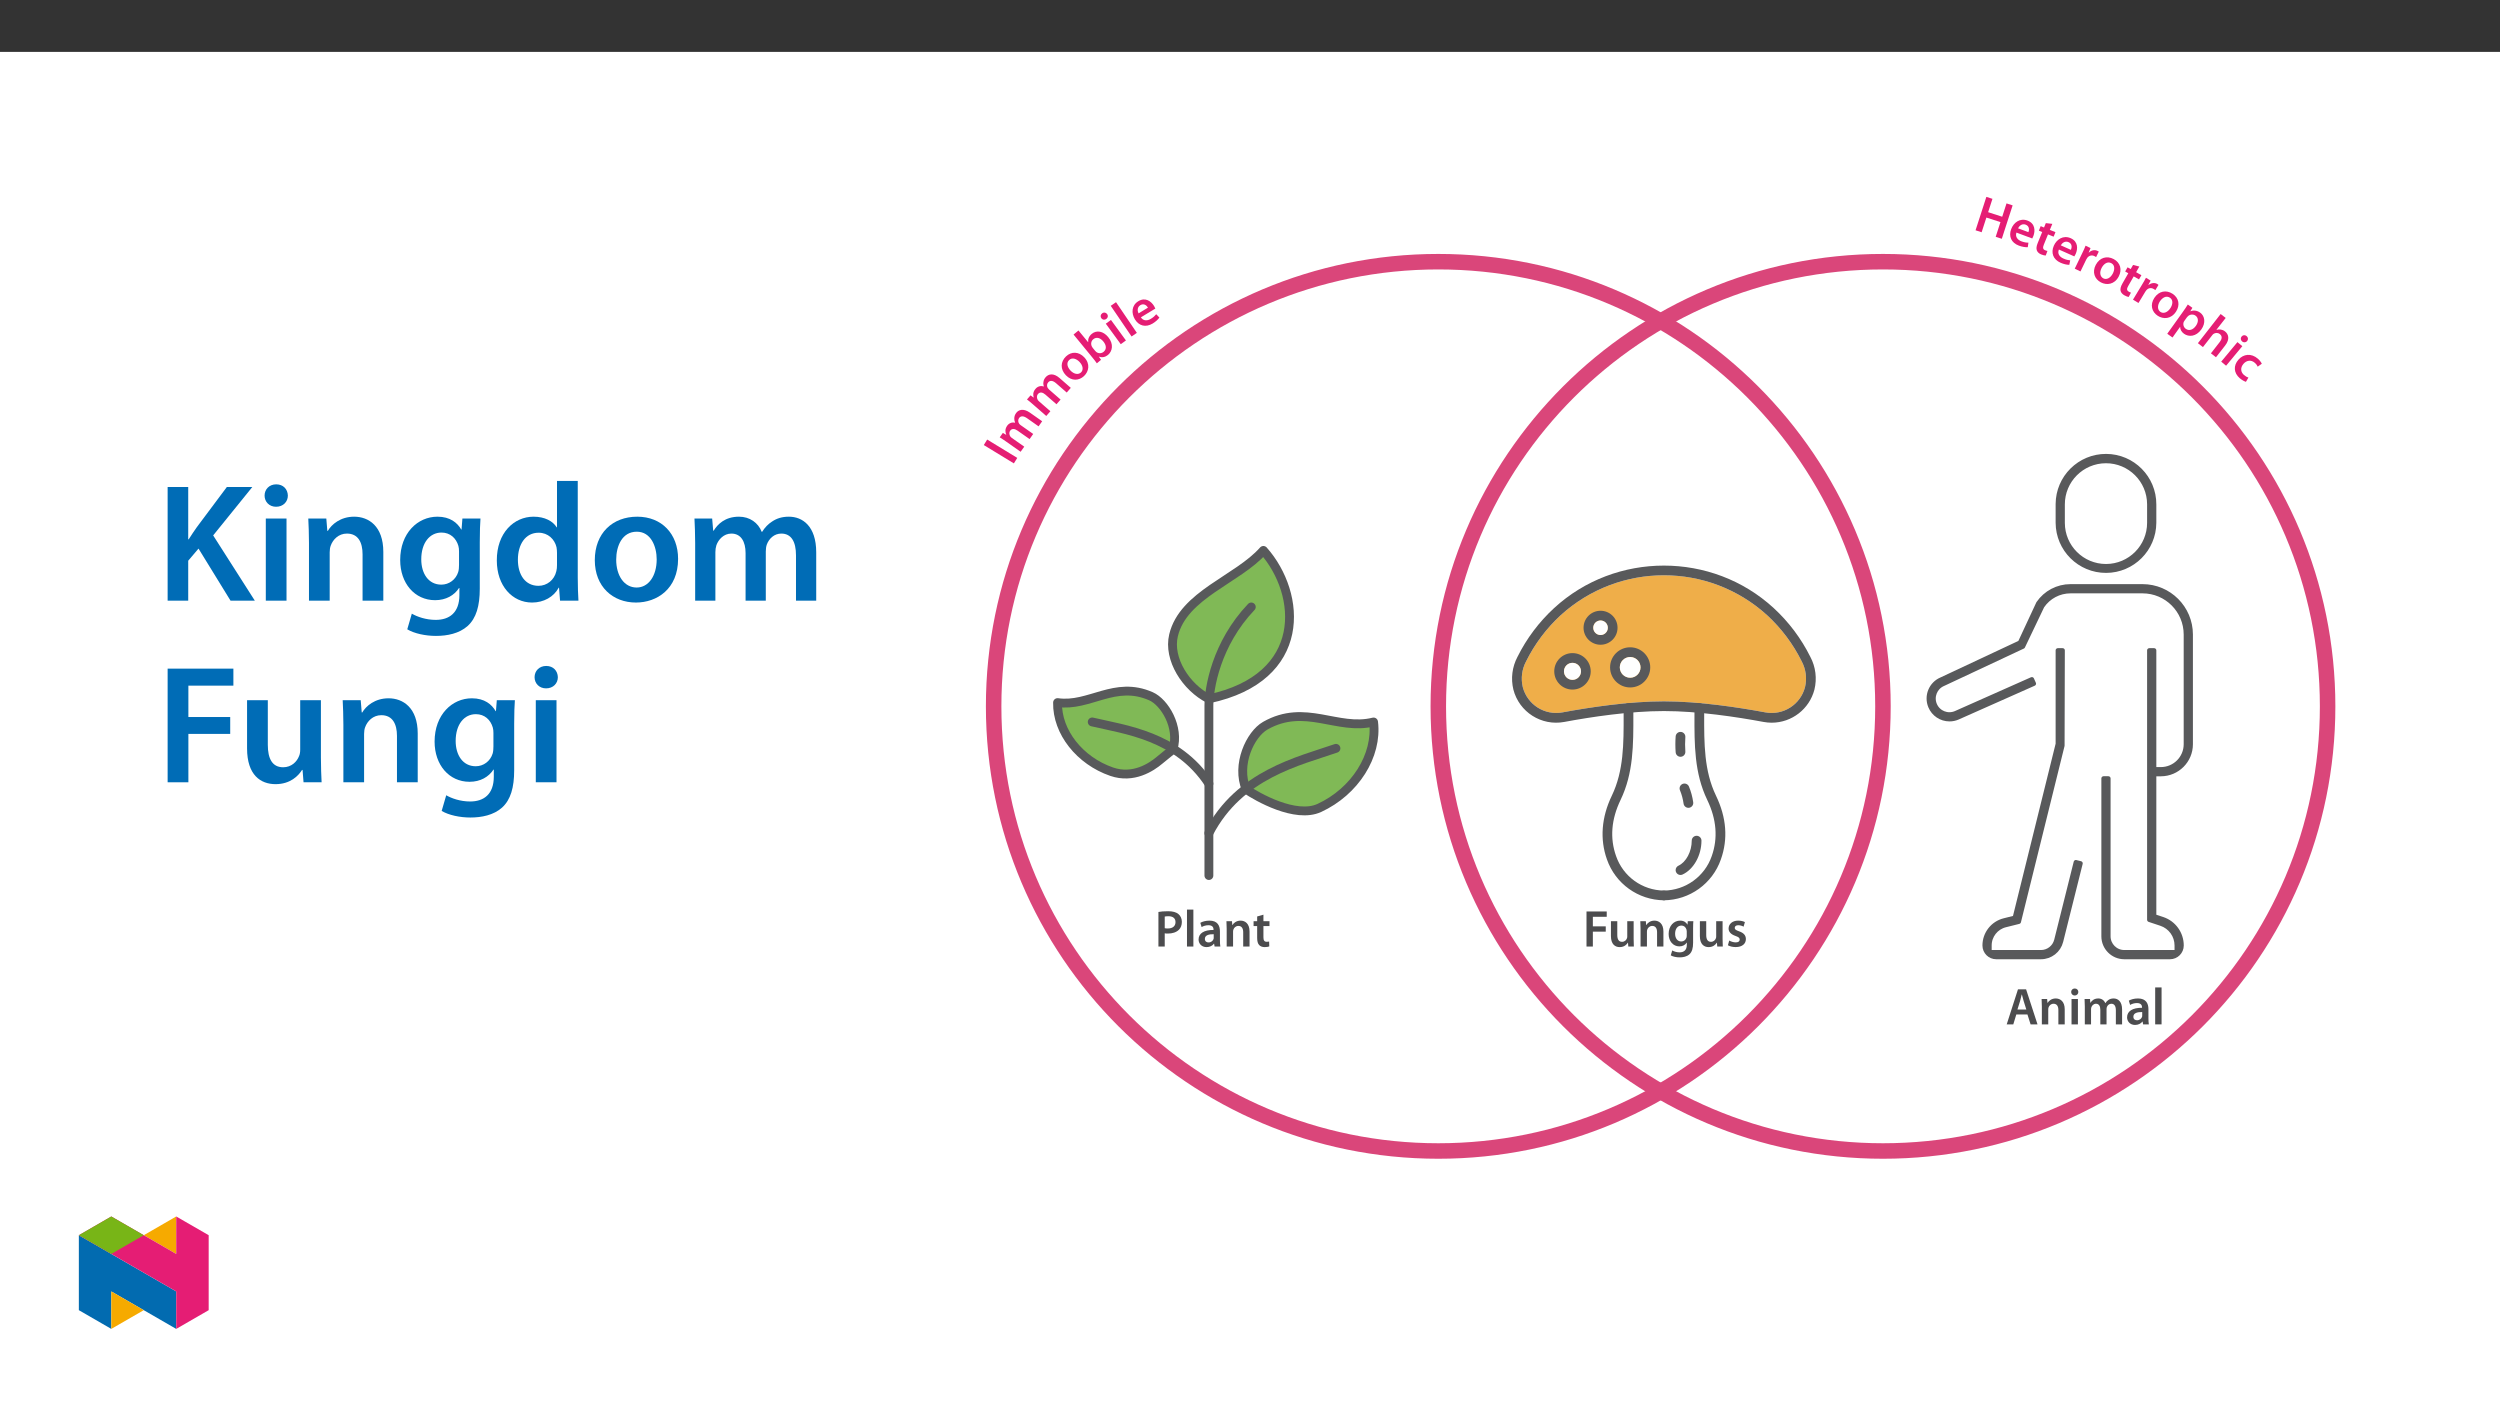 ﻿<?xml version="1.0" encoding="utf-8"?>
<svg xmlns="http://www.w3.org/2000/svg" xmlns:xlink="http://www.w3.org/1999/xlink" viewBox="0 0 960 540" version="1.1">
  <rect x="0" y="0" width="960" height="540" fill="#333333" stroke="none"/>
  <defs>
    <g>
      <symbol overflow="visible" id="glyph0-0">
        <path style="stroke:none;" d="M 0 0 L 9.953 0 L 9.953 -13.984 L 0 -13.984 Z M 4.984 -7.906 L 1.609 -12.953 L 8.328 -12.953 Z M 5.578 -6.969 L 8.969 -12.047 L 8.969 -1.938 L 5.578 -7 Z M 1.594 -1 L 4.984 -6.078 L 8.328 -1.031 L 1.609 -1.031 Z M 1 -12.047 L 4.359 -7 L 1 -1.938 Z M 1 -12.047 " />
      </symbol>
      <symbol overflow="visible" id="glyph0-1">
        <path style="stroke:none;" d="M 1.422 0 L 3.844 0 L 3.844 -5.078 C 4.188 -5 4.578 -4.984 5.047 -4.984 C 6.766 -4.984 8.281 -5.453 9.281 -6.438 C 10.016 -7.156 10.422 -8.203 10.422 -9.484 C 10.422 -10.734 9.906 -11.812 9.109 -12.469 C 8.25 -13.188 6.953 -13.562 5.156 -13.562 C 3.531 -13.562 2.312 -13.453 1.422 -13.281 Z M 3.844 -11.516 C 4.109 -11.578 4.578 -11.641 5.266 -11.641 C 6.953 -11.641 7.984 -10.875 7.984 -9.391 C 7.984 -7.828 6.875 -6.938 5.047 -6.938 C 4.547 -6.938 4.156 -6.953 3.844 -7.047 Z M 3.844 -11.516 " />
      </symbol>
      <symbol overflow="visible" id="glyph0-2">
        <path style="stroke:none;" d="M 1.312 0 L 3.766 0 L 3.766 -14.188 L 1.312 -14.188 Z M 1.312 0 " />
      </symbol>
      <symbol overflow="visible" id="glyph0-3">
        <path style="stroke:none;" d="M 8.844 -5.844 C 8.844 -7.969 7.953 -9.953 4.844 -9.953 C 3.312 -9.953 2.047 -9.547 1.312 -9.109 L 1.812 -7.469 C 2.469 -7.891 3.469 -8.188 4.422 -8.188 C 6.141 -8.188 6.391 -7.156 6.391 -6.516 L 6.391 -6.375 C 2.812 -6.391 0.641 -5.125 0.641 -2.688 C 0.641 -1.219 1.734 0.219 3.688 0.219 C 4.953 0.219 5.969 -0.312 6.531 -1.078 L 6.609 -1.078 L 6.797 0 L 9 0 C 8.891 -0.625 8.844 -1.469 8.844 -2.344 Z M 6.453 -3.422 C 6.453 -3.25 6.453 -3.062 6.391 -2.891 C 6.156 -2.188 5.453 -1.578 4.469 -1.578 C 3.688 -1.578 3.062 -1.984 3.062 -2.953 C 3.062 -4.422 4.719 -4.766 6.453 -4.734 Z M 6.453 -3.422 " />
      </symbol>
      <symbol overflow="visible" id="glyph0-4">
        <path style="stroke:none;" d="M 1.312 0 L 3.766 0 L 3.766 -5.734 C 3.766 -6.016 3.812 -6.312 3.891 -6.516 C 4.141 -7.25 4.828 -7.922 5.797 -7.922 C 7.125 -7.922 7.656 -6.891 7.656 -5.5 L 7.656 0 L 10.094 0 L 10.094 -5.781 C 10.094 -8.844 8.344 -9.953 6.656 -9.953 C 5.047 -9.953 3.984 -9.047 3.547 -8.281 L 3.469 -8.281 L 3.344 -9.734 L 1.219 -9.734 C 1.281 -8.891 1.312 -7.953 1.312 -6.828 Z M 1.312 0 " />
      </symbol>
      <symbol overflow="visible" id="glyph0-5">
        <path style="stroke:none;" d="M 1.719 -11.531 L 1.719 -9.734 L 0.344 -9.734 L 0.344 -7.875 L 1.719 -7.875 L 1.719 -3.328 C 1.719 -2.047 1.953 -1.141 2.484 -0.578 C 2.953 -0.078 3.688 0.219 4.609 0.219 C 5.359 0.219 6.016 0.094 6.375 -0.047 L 6.312 -1.938 C 6.062 -1.859 5.812 -1.828 5.375 -1.828 C 4.438 -1.828 4.125 -2.406 4.125 -3.609 L 4.125 -7.875 L 6.453 -7.875 L 6.453 -9.734 L 4.125 -9.734 L 4.125 -12.234 L 1.719 -11.547 Z M 1.719 -11.531 " />
      </symbol>
      <symbol overflow="visible" id="glyph0-6">
        <path style="stroke:none;" d="M 1.422 0 L 3.859 0 L 3.859 -5.719 L 8.812 -5.719 L 8.812 -7.75 L 3.859 -7.75 L 3.859 -11.422 L 9.188 -11.422 L 9.188 -13.469 L 1.422 -13.469 Z M 1.422 0 " />
      </symbol>
      <symbol overflow="visible" id="glyph0-7">
        <path style="stroke:none;" d="M 10 -9.734 L 7.547 -9.734 L 7.547 -3.859 C 7.547 -3.578 7.516 -3.328 7.406 -3.125 L 7.406 -3.109 C 7.172 -2.469 6.531 -1.812 5.531 -1.812 C 4.25 -1.812 3.719 -2.828 3.719 -4.438 L 3.719 -9.734 L 1.281 -9.734 L 1.281 -4.031 C 1.281 -0.859 2.891 0.219 4.641 0.219 C 6.391 0.219 7.344 -0.781 7.75 -1.453 L 7.828 -1.453 L 7.953 0 L 10.078 0 C 10.047 -0.812 10 -1.766 10 -2.922 Z M 10 -9.734 " />
      </symbol>
      <symbol overflow="visible" id="glyph0-8">
        <path style="stroke:none;" d="M 10.094 -6.938 C 10.094 -8.266 10.141 -9.062 10.188 -9.734 L 8.047 -9.734 L 7.953 -8.453 L 7.891 -8.453 C 7.453 -9.25 6.594 -9.953 5.094 -9.953 C 2.766 -9.953 0.703 -8.016 0.703 -4.828 C 0.703 -2.078 2.406 -0.062 4.828 -0.062 C 6.109 -0.062 7.094 -0.641 7.625 -1.5 L 7.688 -1.5 L 7.688 -0.672 C 7.688 1.422 6.5 2.234 4.906 2.234 C 3.719 2.234 2.688 1.859 2.078 1.5 L 1.516 3.391 C 2.375 3.891 3.688 4.156 4.922 4.156 C 6.25 4.156 7.672 3.891 8.672 2.984 C 9.688 2.078 10.094 0.594 10.094 -1.438 Z M 7.656 -4.266 C 7.656 -3.984 7.625 -3.641 7.547 -3.406 C 7.266 -2.516 6.469 -1.938 5.562 -1.938 C 4.031 -1.938 3.188 -3.25 3.188 -4.906 C 3.188 -6.875 4.203 -8.047 5.578 -8.047 C 6.609 -8.047 7.312 -7.391 7.562 -6.5 C 7.625 -6.297 7.656 -6.078 7.656 -5.844 Z M 7.656 -4.266 " />
      </symbol>
      <symbol overflow="visible" id="glyph0-9">
        <path style="stroke:none;" d="M 0.719 -0.484 C 1.438 -0.078 2.484 0.203 3.672 0.203 C 6.234 0.203 7.609 -1.094 7.609 -2.875 C 7.594 -4.297 6.797 -5.219 5.016 -5.844 C 3.781 -6.297 3.328 -6.547 3.328 -7.172 C 3.328 -7.766 3.812 -8.188 4.688 -8.188 C 5.531 -8.188 6.328 -7.875 6.719 -7.625 L 7.234 -9.391 C 6.656 -9.703 5.719 -9.953 4.641 -9.953 C 2.391 -9.953 0.969 -8.625 0.969 -6.906 C 0.969 -5.75 1.75 -4.703 3.641 -4.062 C 4.844 -3.625 5.234 -3.328 5.234 -2.672 C 5.234 -2.031 4.766 -1.594 3.688 -1.594 C 2.812 -1.594 1.75 -1.969 1.219 -2.312 L 0.703 -0.484 Z M 0.719 -0.484 " />
      </symbol>
      <symbol overflow="visible" id="glyph0-10">
        <path style="stroke:none;" d="M 8.344 -3.828 L 9.562 0 L 12.219 0 L 7.828 -13.469 L 4.719 -13.469 L 0.391 0 L 2.922 0 L 4.078 -3.812 L 8.344 -3.812 Z M 4.5 -5.672 L 5.531 -8.984 C 5.75 -9.781 5.969 -10.719 6.156 -11.469 L 6.219 -11.469 C 6.422 -10.719 6.641 -9.797 6.891 -8.984 L 7.922 -5.703 L 4.5 -5.703 Z M 4.5 -5.672 " />
      </symbol>
      <symbol overflow="visible" id="glyph0-11">
        <path style="stroke:none;" d="M 3.766 -0.016 L 3.766 -9.734 L 1.312 -9.734 L 1.312 0 L 3.766 0 Z M 2.547 -13.781 C 1.734 -13.781 1.172 -13.188 1.172 -12.438 C 1.172 -11.719 1.719 -11.094 2.531 -11.094 C 3.391 -11.094 3.922 -11.719 3.922 -12.438 C 3.906 -13.188 3.391 -13.781 2.547 -13.781 Z M 2.547 -13.781 " />
      </symbol>
      <symbol overflow="visible" id="glyph0-12">
        <path style="stroke:none;" d="M 1.312 0 L 3.703 0 L 3.703 -5.75 C 3.703 -6.031 3.75 -6.312 3.828 -6.578 C 4.062 -7.234 4.688 -7.922 5.594 -7.922 C 6.734 -7.922 7.266 -7 7.266 -5.641 L 7.266 0 L 9.656 0 L 9.656 -5.844 C 9.656 -6.109 9.703 -6.438 9.781 -6.656 C 10.047 -7.344 10.656 -7.922 11.5 -7.922 C 12.672 -7.922 13.234 -7 13.234 -5.375 L 13.234 0 L 15.625 0 L 15.625 -5.734 C 15.625 -8.844 13.984 -9.953 12.391 -9.953 C 11.578 -9.953 10.953 -9.766 10.406 -9.391 C 9.953 -9.109 9.562 -8.703 9.219 -8.172 L 9.156 -8.172 C 8.766 -9.219 7.766 -9.953 6.5 -9.953 C 4.844 -9.953 3.969 -9.062 3.5 -8.312 L 3.422 -8.312 L 3.312 -9.734 L 1.219 -9.734 C 1.281 -8.891 1.312 -7.953 1.312 -6.828 Z M 1.312 0 " />
      </symbol>
      <symbol overflow="visible" id="glyph1-0">
        <path style="stroke:none;" d="M 0 0 L 5.219 -8.547 L -6.766 -15.859 L -11.984 -7.312 Z M -4.188 -8.406 L -10.266 -8.172 L -6.75 -13.922 Z M -3.047 -8.422 L -5.656 -14 L 3.031 -8.703 L -3.078 -8.438 Z M -0.031 -1.875 L -2.609 -7.453 L 3.469 -7.688 L -0.047 -1.938 Z M -9.828 -7.172 L -3.719 -7.406 L -1.141 -1.875 Z M -9.828 -7.172 " />
      </symbol>
      <symbol overflow="visible" id="glyph1-1">
        <path style="stroke:none;" d="M -10.797 -8.25 L 0.734 -1.219 L 2.031 -3.328 L -9.516 -10.375 L -10.812 -8.266 Z M -10.797 -8.25 " />
      </symbol>
      <symbol overflow="visible" id="glyph2-0">
        <path style="stroke:none;" d="M 0 0 L 5.75 -8.172 L -5.719 -16.234 L -11.469 -8.062 Z M -3.609 -8.641 L -9.688 -8.797 L -5.828 -14.297 Z M -2.5 -8.594 L -4.703 -14.297 L 3.594 -8.453 L -2.516 -8.609 Z M 0.109 -1.875 L -2.109 -7.578 L 3.953 -7.422 L 0.094 -1.922 Z M -9.297 -7.766 L -3.219 -7.609 L -1 -1.922 Z M -9.297 -7.766 " />
      </symbol>
      <symbol overflow="visible" id="glyph2-1">
        <path style="stroke:none;" d="M 0.75 -1.078 L 2.141 -3.047 L -2.578 -6.359 C -2.797 -6.531 -3.016 -6.703 -3.188 -6.922 C -3.578 -7.5 -3.797 -8.406 -3.266 -9.172 C -2.609 -10.094 -1.547 -9.984 -0.438 -9.203 L 4.188 -5.953 L 5.578 -7.922 L 0.797 -11.281 C 0.562 -11.453 0.312 -11.672 0.188 -11.859 C -0.234 -12.484 -0.344 -13.312 0.125 -14 C 0.812 -14.969 1.906 -14.875 3.234 -13.953 L 7.641 -10.844 L 9.016 -12.797 L 4.312 -16.109 C 1.766 -17.891 -0.109 -17.219 -1.016 -15.906 C -1.484 -15.25 -1.672 -14.609 -1.688 -13.922 C -1.719 -13.422 -1.609 -12.844 -1.375 -12.281 L -1.422 -12.234 C -2.516 -12.516 -3.688 -12.109 -4.422 -11.078 C -5.375 -9.719 -5.141 -8.469 -4.781 -7.672 L -4.828 -7.609 L -6.078 -8.328 L -7.281 -6.625 C -6.547 -6.172 -5.766 -5.672 -4.844 -5.016 Z M 0.75 -1.078 " />
      </symbol>
      <symbol overflow="visible" id="glyph3-0">
        <path style="stroke:none;" d="M 0 0 L 6.547 -7.516 L -4 -16.719 L -10.547 -9.203 Z M -2.688 -8.953 L -8.703 -9.75 L -4.281 -14.812 Z M -1.594 -8.812 L -3.188 -14.703 L 4.453 -8.047 L -1.609 -8.828 Z M 0.297 -1.859 L -1.297 -7.75 L 4.703 -6.953 L 0.281 -1.891 Z M -8.438 -8.688 L -2.406 -7.906 L -0.797 -2.031 Z M -8.438 -8.688 " />
      </symbol>
      <symbol overflow="visible" id="glyph3-1">
        <path style="stroke:none;" d="M 0.859 -0.984 L 2.438 -2.797 L -1.906 -6.594 C -2.125 -6.766 -2.297 -6.984 -2.438 -7.219 C -2.781 -7.844 -2.906 -8.75 -2.297 -9.438 C -1.547 -10.297 -0.5 -10.094 0.531 -9.188 L 4.781 -5.484 L 6.359 -7.281 L 1.953 -11.125 C 1.75 -11.312 1.547 -11.562 1.406 -11.766 C 1.062 -12.422 1.031 -13.266 1.594 -13.891 C 2.359 -14.781 3.438 -14.594 4.656 -13.531 L 8.719 -9.984 L 10.281 -11.781 L 5.953 -15.562 C 3.609 -17.609 1.688 -17.094 0.641 -15.891 C 0.109 -15.281 -0.156 -14.703 -0.219 -14.031 C -0.328 -13.516 -0.266 -12.953 -0.094 -12.344 L -0.141 -12.297 C -1.188 -12.688 -2.406 -12.406 -3.234 -11.438 C -4.328 -10.203 -4.234 -8.953 -3.969 -8.125 L -4.016 -8.062 L -5.172 -8.906 L -6.547 -7.328 C -5.859 -6.828 -5.141 -6.219 -4.297 -5.484 Z M 0.859 -0.984 " />
      </symbol>
      <symbol overflow="visible" id="glyph4-0">
        <path style="stroke:none;" d="M 0 0 L 7.234 -6.906 L -2.469 -17.047 L -9.703 -10.141 Z M -1.875 -9.188 L -7.797 -10.516 L -2.922 -15.172 Z M -0.797 -8.922 L -1.859 -14.953 L 5.156 -7.625 L -0.797 -8.938 Z M 0.469 -1.812 L -0.609 -7.859 L 5.328 -6.531 L 0.453 -1.875 Z M -7.641 -9.422 L -1.688 -8.094 L -0.625 -2.094 Z M -7.641 -9.422 " />
      </symbol>
      <symbol overflow="visible" id="glyph4-1">
        <path style="stroke:none;" d="M -2.766 -11.203 C -4.891 -9.172 -5.031 -6.281 -2.812 -3.969 C -0.641 -1.688 2.219 -1.812 4.188 -3.703 C 5.969 -5.406 6.672 -8.328 4.203 -10.906 C 2.156 -13.047 -0.656 -13.203 -2.766 -11.203 Z M -1.547 -9.828 C -0.328 -10.984 1.359 -10.203 2.406 -9.109 C 3.781 -7.672 4 -6.031 3 -5.062 C 1.922 -4.047 0.266 -4.406 -1.031 -5.766 C -2.141 -6.938 -2.797 -8.625 -1.547 -9.828 Z M -1.547 -9.828 " />
      </symbol>
      <symbol overflow="visible" id="glyph5-0">
        <path style="stroke:none;" d="M 0 0 L 7.703 -6.328 L -1.188 -17.156 L -8.891 -10.828 Z M -1.172 -9.281 L -6.969 -11.031 L -1.781 -15.297 Z M -0.125 -8.938 L -0.719 -15.016 L 5.703 -7.188 L -0.125 -8.953 Z M 0.594 -1.781 L 0 -7.859 L 5.781 -6.078 L 0.594 -1.812 Z M -6.891 -9.969 L -1.062 -8.172 L -0.469 -2.141 Z M -6.891 -9.969 " />
      </symbol>
      <symbol overflow="visible" id="glyph5-1">
        <path style="stroke:none;" d="M -0.734 -2.953 C -0.094 -2.188 0.562 -1.328 0.938 -0.766 L 2.562 -2.109 L 1.719 -3.297 L 1.766 -3.328 C 3.062 -2.859 4.234 -3.188 5.219 -3.984 C 6.906 -5.375 7.516 -8.141 5.297 -10.844 C 3.422 -13.125 0.859 -13.609 -0.984 -12.094 C -2.094 -11.172 -2.516 -10.016 -2.375 -8.922 L -2.422 -8.891 L -6.109 -13.375 L -8 -11.812 Z M -0.656 -6.719 C -0.797 -6.906 -0.891 -7.109 -0.984 -7.25 C -1.469 -8.266 -1.203 -9.375 -0.438 -10 C 0.828 -11.047 2.328 -10.5 3.422 -9.172 C 4.672 -7.656 4.719 -6.141 3.531 -5.172 C 2.703 -4.5 1.594 -4.484 0.766 -5.094 C 0.625 -5.203 0.484 -5.344 0.344 -5.5 Z M -0.656 -6.719 " />
      </symbol>
      <symbol overflow="visible" id="glyph6-0">
        <path style="stroke:none;" d="M 0 0 L 8.047 -5.875 L -0.219 -17.172 L -8.266 -11.297 Z M -0.641 -9.328 L -6.344 -11.406 L -0.922 -15.359 Z M 0.375 -8.938 L 0.125 -15.031 L 6.094 -6.859 L 0.375 -8.953 Z M 0.688 -1.75 L 0.438 -7.844 L 6.109 -5.734 L 0.688 -1.781 Z M -6.297 -10.328 L -0.609 -8.234 L -0.328 -2.156 Z M -6.297 -10.328 " />
      </symbol>
      <symbol overflow="visible" id="glyph6-1">
        <path style="stroke:none;" d="M 3.031 -2.234 L -2.703 -10.094 L -4.688 -8.656 L 1.062 -0.781 L 3.047 -2.219 Z M -6.078 -12.641 C -6.734 -12.156 -6.844 -11.344 -6.391 -10.734 C -5.953 -10.156 -5.156 -9.984 -4.5 -10.469 C -3.812 -10.969 -3.734 -11.781 -4.172 -12.359 C -4.641 -12.953 -5.406 -13.141 -6.078 -12.641 Z M -6.078 -12.641 " />
      </symbol>
      <symbol overflow="visible" id="glyph7-0">
        <path style="stroke:none;" d="M 0 0 L 8.281 -5.609 L 0.391 -17.234 L -7.891 -11.625 Z M -0.312 -9.375 L -5.953 -11.656 L -0.375 -15.438 Z M 0.688 -8.938 L 0.656 -15.047 L 6.359 -6.656 Z M 0.75 -1.719 L 0.719 -7.859 L 6.328 -5.547 L 0.75 -1.766 Z M -5.969 -10.562 L -0.312 -8.25 L -0.266 -2.172 Z M -5.969 -10.562 " />
      </symbol>
      <symbol overflow="visible" id="glyph7-1">
        <path style="stroke:none;" d="M 1.094 -0.734 L 3.125 -2.125 L -4.875 -13.906 L -6.906 -12.516 Z M 1.094 -0.734 " />
      </symbol>
      <symbol overflow="visible" id="glyph8-0">
        <path style="stroke:none;" d="M 0 0 L 8.547 -5.156 L 1.297 -17.156 L -7.25 -12 Z M 0.172 -9.359 L -5.328 -11.953 L 0.422 -15.422 Z M 1.172 -8.875 L 1.438 -14.984 L 6.688 -6.297 L 1.156 -8.891 Z M 0.844 -1.688 L 1.109 -7.797 L 6.609 -5.188 L 0.859 -1.719 Z M -5.391 -10.859 L 0.125 -8.266 L -0.141 -2.172 Z M -5.391 -10.859 " />
      </symbol>
      <symbol overflow="visible" id="glyph8-1">
        <path style="stroke:none;" d="M 6.016 -8.516 C 5.938 -8.734 5.781 -9.062 5.547 -9.469 C 4.438 -11.297 2.219 -13 -0.484 -11.359 C -3.156 -9.766 -3.234 -6.719 -1.844 -4.406 C -0.297 -1.859 2.297 -1.156 5 -2.781 C 6.188 -3.5 7.047 -4.328 7.578 -5.062 L 6.359 -6.344 C 5.859 -5.734 5.281 -5.172 4.297 -4.578 C 2.953 -3.766 1.391 -3.703 0.469 -5.156 Z M -0.422 -6.641 C -0.875 -7.531 -1.031 -9.047 0.266 -9.828 C 1.672 -10.672 2.766 -9.625 3.188 -8.875 L -0.453 -6.656 Z M -0.422 -6.641 " />
      </symbol>
      <symbol overflow="visible" id="glyph9-0">
        <path style="stroke:none;" d="M 0 0 L 9.484 3.062 L 13.797 -10.25 L 4.312 -13.312 Z M 7.172 -6 L 5.531 -11.844 L 11.938 -9.781 Z M 7.484 -4.922 L 12.266 -8.719 L 9.141 0.922 L 7.484 -4.938 Z M 1.828 -0.469 L 6.609 -4.25 L 8.25 1.578 L 1.844 -0.484 Z M 4.672 -11.172 L 6.312 -5.312 L 1.547 -1.531 Z M 4.672 -11.172 " />
      </symbol>
      <symbol overflow="visible" id="glyph9-1">
        <path style="stroke:none;" d="M 5.5 -12.375 L 1.359 0.438 L 3.688 1.188 L 5.516 -4.453 L 10.922 -2.703 L 9.094 2.938 L 11.438 3.703 L 15.594 -9.125 L 13.25 -9.891 L 11.594 -4.766 L 6.188 -6.516 L 7.844 -11.641 L 5.516 -12.391 Z M 5.5 -12.375 " />
      </symbol>
      <symbol overflow="visible" id="glyph10-0">
        <path style="stroke:none;" d="M 0 0 L 9.344 3.469 L 14.219 -9.656 L 4.875 -13.125 Z M 7.438 -5.688 L 6.031 -11.578 L 12.328 -9.234 Z M 7.672 -4.609 L 12.609 -8.188 L 9.078 1.312 L 7.672 -4.625 Z M 1.844 -0.375 L 6.797 -3.969 L 8.172 1.938 L 1.875 -0.406 Z M 5.141 -10.969 L 6.531 -5.047 L 1.609 -1.469 Z M 5.141 -10.969 " />
      </symbol>
      <symbol overflow="visible" id="glyph10-1">
        <path style="stroke:none;" d="M 10.406 -0.594 C 10.531 -0.781 10.672 -1.109 10.828 -1.531 C 11.578 -3.531 11.531 -6.344 8.562 -7.453 C 5.656 -8.531 3.25 -6.703 2.297 -4.172 C 1.266 -1.391 2.312 1.078 5.266 2.172 C 6.578 2.656 7.75 2.812 8.672 2.781 L 8.922 1.031 C 8.125 1.031 7.312 0.922 6.266 0.531 C 4.781 -0.016 3.766 -1.203 4.312 -2.844 L 10.391 -0.578 Z M 4.922 -4.469 C 5.359 -5.359 6.422 -6.422 7.844 -5.891 C 9.375 -5.312 9.266 -3.812 8.922 -3 L 4.922 -4.484 Z M 4.922 -4.469 " />
      </symbol>
      <symbol overflow="visible" id="glyph11-0">
        <path style="stroke:none;" d="M 0 0 L 9.266 3.781 L 14.562 -9.203 L 5.297 -12.984 Z M 7.625 -5.453 L 6.406 -11.406 L 12.641 -8.859 Z M 7.812 -4.375 L 12.891 -7.797 L 9.062 1.609 L 7.828 -4.391 Z M 1.844 -0.312 L 6.922 -3.75 L 8.125 2.188 L 1.891 -0.359 Z M 5.484 -10.828 L 6.703 -4.844 L 1.656 -1.422 Z M 5.484 -10.828 " />
      </symbol>
      <symbol overflow="visible" id="glyph11-1">
        <path style="stroke:none;" d="M 5.969 -10.062 L 5.281 -8.391 L 4 -8.922 L 3.297 -7.188 L 4.578 -6.656 L 2.859 -2.438 C 2.375 -1.25 2.25 -0.328 2.531 0.406 C 2.766 1.031 3.344 1.609 4.188 1.938 C 4.906 2.234 5.547 2.375 5.938 2.359 L 6.594 0.594 C 6.328 0.578 6.094 0.5 5.688 0.328 C 4.828 -0.016 4.75 -0.688 5.203 -1.797 L 6.812 -5.75 L 8.969 -4.875 L 9.672 -6.609 L 7.516 -7.484 L 8.469 -9.797 L 5.969 -10.078 Z M 5.969 -10.062 " />
      </symbol>
      <symbol overflow="visible" id="glyph12-0">
        <path style="stroke:none;" d="M 0 0 L 9.125 4.062 L 14.828 -8.734 L 5.703 -12.797 Z M 7.766 -5.203 L 6.766 -11.203 L 12.906 -8.469 Z M 7.953 -4.094 L 13.109 -7.375 L 8.984 1.891 L 7.969 -4.125 Z M 1.859 -0.266 L 7.031 -3.531 L 8.047 2.453 L 1.906 -0.281 Z M 5.812 -10.625 L 6.859 -4.625 L 1.688 -1.359 Z M 5.812 -10.625 " />
      </symbol>
      <symbol overflow="visible" id="glyph12-1">
        <path style="stroke:none;" d="M 10.438 0.062 C 10.578 -0.125 10.75 -0.438 10.938 -0.859 C 11.812 -2.812 11.922 -5.625 9.047 -6.906 C 6.203 -8.172 3.656 -6.5 2.562 -4.047 C 1.359 -1.312 2.266 1.234 5.141 2.516 C 6.422 3.078 7.578 3.297 8.5 3.312 L 8.844 1.594 C 8.062 1.531 7.25 1.359 6.219 0.891 C 4.766 0.25 3.828 -0.969 4.5 -2.562 L 10.422 0.078 Z M 5.203 -4.141 C 5.703 -5.031 6.828 -6 8.219 -5.391 C 9.719 -4.719 9.469 -3.234 9.109 -2.438 L 5.219 -4.172 Z M 5.203 -4.141 " />
      </symbol>
      <symbol overflow="visible" id="glyph13-0">
        <path style="stroke:none;" d="M 0 0 L 8.969 4.344 L 15.062 -8.25 L 6.094 -12.594 Z M 7.938 -4.953 L 7.109 -10.969 L 13.172 -8.031 Z M 8.078 -3.844 L 13.359 -6.953 L 8.938 2.172 L 8.078 -3.859 Z M 1.875 -0.219 L 7.125 -3.297 L 7.969 2.719 L 1.906 -0.219 Z M 6.172 -10.438 L 6.984 -4.391 L 1.75 -1.312 Z M 6.172 -10.438 " />
      </symbol>
      <symbol overflow="visible" id="glyph13-1">
        <path style="stroke:none;" d="M 1.188 0.578 L 3.391 1.641 L 5.594 -2.922 C 5.719 -3.156 5.859 -3.375 5.984 -3.562 C 6.656 -4.469 7.719 -4.75 8.75 -4.25 C 9.031 -4.125 9.219 -4 9.391 -3.875 L 10.422 -5.984 C 10.25 -6.094 10.125 -6.172 9.906 -6.266 C 8.953 -6.734 7.625 -6.609 6.625 -5.594 L 6.547 -5.625 L 7.25 -7.328 L 5.344 -8.25 C 5.031 -7.422 4.641 -6.547 4.062 -5.375 Z M 1.188 0.578 " />
      </symbol>
      <symbol overflow="visible" id="glyph14-0">
        <path style="stroke:none;" d="M 0 0 L 8.844 4.656 L 15.375 -7.766 L 6.531 -12.422 Z M 8.125 -4.688 L 7.484 -10.734 L 13.438 -7.594 Z M 8.219 -3.578 L 13.609 -6.516 L 8.875 2.469 L 8.219 -3.594 Z M 1.875 -0.141 L 7.266 -3.062 L 7.875 2.969 L 1.922 -0.172 Z M 6.531 -10.234 L 7.141 -4.172 L 1.797 -1.25 Z M 6.531 -10.234 " />
      </symbol>
      <symbol overflow="visible" id="glyph14-1">
        <path style="stroke:none;" d="M 9.734 -6.172 C 7.125 -7.547 4.359 -6.766 2.859 -3.938 C 1.406 -1.156 2.406 1.516 4.828 2.781 C 7.016 3.938 10.016 3.672 11.672 0.531 C 13.062 -2.094 12.297 -4.812 9.734 -6.172 Z M 8.828 -4.594 C 10.328 -3.812 10.109 -1.969 9.406 -0.625 C 8.484 1.141 6.984 1.875 5.75 1.234 C 4.438 0.531 4.25 -1.156 5.125 -2.812 C 5.891 -4.25 7.297 -5.406 8.828 -4.594 Z M 8.828 -4.594 " />
      </symbol>
      <symbol overflow="visible" id="glyph15-0">
        <path style="stroke:none;" d="M 0 0 L 8.641 4.938 L 15.562 -7.203 L 6.922 -12.141 Z M 8.25 -4.406 L 7.812 -10.453 L 13.656 -7.125 Z M 8.297 -3.281 L 13.766 -6.031 L 8.75 2.75 L 8.312 -3.312 Z M 1.891 -0.078 L 7.344 -2.812 L 7.75 3.234 L 1.906 -0.094 Z M 6.844 -9.969 L 7.25 -3.922 L 1.828 -1.188 Z M 6.844 -9.969 " />
      </symbol>
      <symbol overflow="visible" id="glyph15-1">
        <path style="stroke:none;" d="M 7.219 -9.172 L 6.328 -7.609 L 5.125 -8.281 L 4.203 -6.672 L 5.406 -6 L 3.141 -2.047 C 2.516 -0.938 2.266 -0.016 2.438 0.734 C 2.594 1.406 3.094 2.016 3.891 2.469 C 4.547 2.844 5.172 3.062 5.547 3.109 L 6.438 1.438 C 6.188 1.391 5.953 1.281 5.578 1.062 C 4.766 0.609 4.766 -0.047 5.359 -1.094 L 7.484 -4.797 L 9.516 -3.641 L 10.438 -5.25 L 8.406 -6.406 L 9.641 -8.578 L 7.219 -9.188 Z M 7.219 -9.172 " />
      </symbol>
      <symbol overflow="visible" id="glyph16-0">
        <path style="stroke:none;" d="M 0 0 L 8.547 5.172 L 15.797 -6.812 L 7.25 -11.984 Z M 8.359 -4.203 L 8.109 -10.266 L 13.859 -6.797 Z M 8.391 -3.078 L 13.938 -5.672 L 8.688 3 L 8.406 -3.109 Z M 1.875 -0.031 L 7.422 -2.641 L 7.672 3.438 L 1.922 -0.031 Z M 7.109 -9.812 L 7.375 -3.734 L 1.859 -1.141 Z M 7.109 -9.812 " />
      </symbol>
      <symbol overflow="visible" id="glyph16-1">
        <path style="stroke:none;" d="M 1.125 0.672 L 3.234 1.953 L 5.859 -2.391 C 6 -2.609 6.141 -2.812 6.297 -2.984 C 7.047 -3.828 8.125 -4 9.109 -3.406 C 9.375 -3.25 9.547 -3.141 9.719 -3 L 10.922 -4.984 C 10.766 -5.141 10.672 -5.219 10.469 -5.344 C 9.562 -5.891 8.219 -5.844 7.109 -4.969 L 7.031 -5 L 7.906 -6.641 L 6.109 -7.734 C 5.719 -6.938 5.219 -6.109 4.547 -4.984 Z M 1.125 0.672 " />
      </symbol>
      <symbol overflow="visible" id="glyph17-0">
        <path style="stroke:none;" d="M 0 0 L 8.344 5.453 L 16 -6.266 L 7.656 -11.719 Z M 8.5 -3.922 L 8.422 -9.984 L 14.062 -6.297 Z M 8.5 -2.781 L 14.125 -5.203 L 8.594 3.281 L 8.516 -2.797 Z M 1.875 0.031 L 7.5 -2.375 L 7.547 3.703 L 1.906 0.016 Z M 7.438 -9.562 L 7.5 -3.469 L 1.906 -1.078 Z M 7.438 -9.562 " />
      </symbol>
      <symbol overflow="visible" id="glyph17-1">
        <path style="stroke:none;" d="M 10.25 -5.219 C 7.797 -6.812 4.969 -6.312 3.219 -3.641 C 1.5 -1.016 2.25 1.734 4.531 3.219 C 6.609 4.578 9.609 4.594 11.562 1.609 C 13.172 -0.875 12.672 -3.625 10.25 -5.219 Z M 9.203 -3.734 C 10.609 -2.812 10.234 -1 9.406 0.266 C 8.328 1.922 6.781 2.516 5.594 1.75 C 4.375 0.953 4.344 -0.75 5.359 -2.312 C 6.25 -3.672 7.75 -4.672 9.203 -3.734 Z M 9.203 -3.734 " />
      </symbol>
      <symbol overflow="visible" id="glyph18-0">
        <path style="stroke:none;" d="M 0 0 L 8.125 5.797 L 16.266 -5.609 L 8.141 -11.406 Z M 8.672 -3.562 L 8.875 -9.625 L 14.344 -5.719 Z M 8.609 -2.438 L 14.328 -4.609 L 8.438 3.641 L 8.625 -2.453 Z M 1.875 0.109 L 7.609 -2.062 L 7.391 4 L 1.922 0.094 Z M 7.828 -9.25 L 7.641 -3.156 L 1.938 -1 Z M 7.828 -9.25 " />
      </symbol>
      <symbol overflow="visible" id="glyph18-1">
        <path style="stroke:none;" d="M -1.234 3.984 L 0.781 5.422 L 3.703 1.328 L 3.734 1.344 C 3.688 2.266 4.203 3.266 5.203 3.984 C 7 5.266 9.812 5.172 11.859 2.312 C 13.609 -0.156 13.219 -2.828 11.406 -4.125 C 10.203 -4.984 8.906 -5.125 7.688 -4.656 L 7.641 -4.688 L 8.422 -5.984 L 6.656 -7.25 C 6.172 -6.438 5.578 -5.562 4.844 -4.531 Z M 6.328 -2.344 C 6.453 -2.516 6.609 -2.672 6.75 -2.797 C 7.578 -3.531 8.766 -3.578 9.609 -2.984 C 10.875 -2.078 10.75 -0.453 9.766 0.938 C 8.656 2.5 7.156 2.984 5.891 2.094 C 5.031 1.469 4.734 0.406 5.094 -0.562 C 5.203 -0.766 5.328 -0.938 5.453 -1.125 Z M 6.328 -2.344 " />
      </symbol>
      <symbol overflow="visible" id="glyph19-0">
        <path style="stroke:none;" d="M 0 0 L 7.859 6.141 L 16.469 -4.891 L 8.609 -11.031 Z M 8.797 -3.188 L 9.234 -9.219 L 14.531 -5.078 Z M 8.688 -2.062 L 14.484 -4 L 8.25 3.984 L 8.703 -2.078 Z M 1.859 0.203 L 7.656 -1.734 L 7.203 4.312 L 1.906 0.172 Z M 8.203 -8.906 L 7.75 -2.828 L 1.969 -0.922 Z M 8.203 -8.906 " />
      </symbol>
      <symbol overflow="visible" id="glyph19-1">
        <path style="stroke:none;" d="M 1.031 0.812 L 2.969 2.312 L 6.562 -2.297 C 6.719 -2.484 6.891 -2.688 7.094 -2.797 C 7.766 -3.219 8.703 -3.281 9.453 -2.688 C 10.516 -1.859 10.266 -0.719 9.406 0.375 L 6.031 4.703 L 7.969 6.219 L 11.5 1.703 C 13.422 -0.766 12.75 -2.703 11.438 -3.719 C 10.938 -4.109 10.375 -4.344 9.828 -4.422 C 9.281 -4.516 8.703 -4.484 8.188 -4.312 L 8.156 -4.344 L 11.703 -8.891 L 9.766 -10.391 Z M 1.031 0.812 " />
      </symbol>
      <symbol overflow="visible" id="glyph20-0">
        <path style="stroke:none;" d="M 0 0 L 7.672 6.375 L 16.609 -4.391 L 8.938 -10.766 Z M 8.891 -2.906 L 9.516 -8.938 L 14.688 -4.641 Z M 8.766 -1.812 L 14.609 -3.547 L 8.141 4.25 L 8.766 -1.828 Z M 1.859 0.25 L 7.719 -1.484 L 7.062 4.531 L 1.891 0.234 Z M 8.469 -8.641 L 7.828 -2.609 L 2 -0.844 Z M 8.469 -8.641 " />
      </symbol>
      <symbol overflow="visible" id="glyph20-1">
        <path style="stroke:none;" d="M 2.906 2.391 L 9.125 -5.094 L 7.25 -6.656 L 1.016 0.844 L 2.891 2.406 Z M 10.766 -8.984 C 10.141 -9.5 9.344 -9.406 8.859 -8.812 C 8.391 -8.266 8.422 -7.453 9.047 -6.922 C 9.703 -6.375 10.5 -6.516 10.969 -7.062 C 11.438 -7.656 11.422 -8.438 10.766 -8.984 Z M 10.766 -8.984 " />
      </symbol>
      <symbol overflow="visible" id="glyph21-0">
        <path style="stroke:none;" d="M 0 0 L 7.531 6.594 L 16.766 -3.969 L 9.234 -10.562 Z M 9 -2.672 L 9.766 -8.703 L 14.844 -4.266 Z M 8.812 -1.578 L 14.734 -3.172 L 8.047 4.469 L 8.828 -1.594 Z M 1.859 0.297 L 7.781 -1.281 L 6.984 4.719 L 1.906 0.281 Z M 8.719 -8.438 L 7.922 -2.406 L 2.031 -0.797 Z M 8.719 -8.438 " />
      </symbol>
      <symbol overflow="visible" id="glyph21-1">
        <path style="stroke:none;" d="M 7.547 3.734 C 7.047 3.578 6.469 3.281 5.828 2.734 C 4.562 1.625 4.328 -0.047 5.641 -1.562 C 6.797 -2.906 8.547 -3.203 9.953 -1.969 C 10.625 -1.391 10.938 -0.859 11.094 -0.469 L 12.672 -1.594 C 12.422 -2.141 11.875 -2.906 11.188 -3.5 C 8.625 -5.75 5.609 -5.344 3.688 -3.141 C 1.703 -0.875 1.875 1.922 4.156 3.922 C 5.078 4.719 6.031 5.188 6.578 5.359 L 7.531 3.719 Z M 7.547 3.734 " />
      </symbol>
      <symbol overflow="visible" id="glyph22-0">
        <path style="stroke:none;" d="M 0 0 L 32.375 0 L 32.375 -45.328 L 0 -45.328 Z M 16.188 -25.578 L 5.188 -42.094 L 27.188 -42.094 Z M 18.125 -22.656 L 29.141 -39.172 L 29.141 -6.156 Z M 5.188 -3.234 L 16.188 -19.75 L 27.188 -3.234 Z M 3.234 -39.172 L 14.25 -22.656 L 3.234 -6.156 Z M 3.234 -39.172 " />
      </symbol>
      <symbol overflow="visible" id="glyph22-1">
        <path style="stroke:none;" d="M 4.594 0 L 12.5 0 L 12.5 -15.344 L 16.453 -20 L 28.75 0 L 38.078 0 L 22.078 -25.062 L 37.109 -43.641 L 27.328 -43.641 L 15.859 -28.297 C 14.828 -26.812 13.734 -25.25 12.688 -23.562 L 12.5 -23.562 L 12.5 -43.641 L 4.594 -43.641 Z M 4.594 0 " />
      </symbol>
      <symbol overflow="visible" id="glyph22-2">
        <path style="stroke:none;" d="M 12.234 0 L 12.234 -31.531 L 4.281 -31.531 L 4.281 0 Z M 8.281 -44.672 C 5.641 -44.672 3.812 -42.797 3.812 -40.344 C 3.812 -38.016 5.562 -36.062 8.219 -36.062 C 11 -36.062 12.75 -38.016 12.75 -40.344 C 12.688 -42.797 11 -44.672 8.281 -44.672 Z M 8.281 -44.672 " />
      </symbol>
      <symbol overflow="visible" id="glyph22-3">
        <path style="stroke:none;" d="M 4.281 0 L 12.234 0 L 12.234 -18.578 C 12.234 -19.484 12.375 -20.469 12.625 -21.109 C 13.469 -23.5 15.672 -25.766 18.844 -25.766 C 23.188 -25.766 24.859 -22.344 24.859 -17.812 L 24.859 0 L 32.828 0 L 32.828 -18.719 C 32.828 -28.688 27.125 -32.25 21.625 -32.25 C 16.375 -32.25 12.953 -29.266 11.531 -26.812 L 11.328 -26.812 L 10.938 -31.531 L 4.016 -31.531 C 4.141 -28.812 4.281 -25.766 4.281 -22.141 Z M 4.281 0 " />
      </symbol>
      <symbol overflow="visible" id="glyph22-4">
        <path style="stroke:none;" d="M 32.828 -22.469 C 32.828 -26.812 32.953 -29.391 33.094 -31.531 L 26.156 -31.531 L 25.828 -27.328 L 25.703 -27.328 C 24.219 -29.922 21.438 -32.25 16.578 -32.25 C 9 -32.25 2.266 -25.969 2.266 -15.609 C 2.266 -6.672 7.828 -0.188 15.672 -0.188 C 19.875 -0.188 23.047 -2.078 24.859 -4.859 L 25 -4.859 L 25 -2.141 C 25 4.656 21.109 7.375 15.922 7.375 C 12.109 7.375 8.734 6.156 6.734 4.984 L 4.984 11 C 7.703 12.625 11.984 13.531 16 13.531 C 20.328 13.531 24.922 12.625 28.172 9.719 C 31.469 6.734 32.828 2 32.828 -4.594 Z M 24.859 -13.797 C 24.859 -12.891 24.797 -11.781 24.547 -11 C 23.641 -8.094 21.047 -6.156 18.062 -6.156 C 13.078 -6.156 10.359 -10.484 10.359 -15.859 C 10.359 -22.281 13.656 -26.156 18.125 -26.156 C 21.5 -26.156 23.766 -23.953 24.609 -21.047 C 24.797 -20.391 24.859 -19.688 24.859 -18.906 Z M 24.859 -13.797 " />
      </symbol>
      <symbol overflow="visible" id="glyph22-5">
        <path style="stroke:none;" d="M 25.375 -45.969 L 25.375 -28.172 L 25.25 -28.172 C 23.828 -30.5 20.719 -32.25 16.375 -32.25 C 8.812 -32.25 2.203 -25.969 2.266 -15.406 C 2.266 -5.703 8.219 0.719 15.797 0.719 C 20.328 0.719 24.156 -1.484 26.031 -4.984 L 26.156 -4.984 L 26.547 0 L 33.609 0 C 33.469 -2.141 33.344 -5.641 33.344 -8.875 L 33.344 -45.969 Z M 25.375 -13.656 C 25.375 -12.828 25.312 -12.047 25.125 -11.328 C 24.344 -7.906 21.5 -5.703 18.266 -5.703 C 13.203 -5.703 10.359 -9.906 10.359 -15.734 C 10.359 -21.562 13.203 -26.094 18.328 -26.094 C 21.953 -26.094 24.469 -23.562 25.188 -20.531 C 25.312 -19.875 25.375 -19.031 25.375 -18.391 Z M 25.375 -13.656 " />
      </symbol>
      <symbol overflow="visible" id="glyph22-6">
        <path style="stroke:none;" d="M 18.578 -32.25 C 9.062 -32.25 2.266 -25.906 2.266 -15.547 C 2.266 -5.375 9.188 0.719 18.062 0.719 C 26.094 0.719 34.25 -4.469 34.25 -16.062 C 34.25 -25.641 27.969 -32.25 18.578 -32.25 Z M 18.391 -26.484 C 23.828 -26.484 26.031 -20.781 26.031 -15.859 C 26.031 -9.453 22.859 -5.047 18.328 -5.047 C 13.531 -5.047 10.484 -9.641 10.484 -15.734 C 10.484 -20.984 12.75 -26.484 18.391 -26.484 Z M 18.391 -26.484 " />
      </symbol>
      <symbol overflow="visible" id="glyph22-7">
        <path style="stroke:none;" d="M 4.281 0 L 12.047 0 L 12.047 -18.641 C 12.047 -19.547 12.172 -20.469 12.438 -21.297 C 13.203 -23.438 15.219 -25.766 18.188 -25.766 C 21.891 -25.766 23.641 -22.656 23.641 -18.266 L 23.641 0 L 31.406 0 L 31.406 -18.906 C 31.406 -19.812 31.531 -20.844 31.797 -21.562 C 32.641 -23.828 34.641 -25.766 37.359 -25.766 C 41.188 -25.766 43 -22.656 43 -17.422 L 43 0 L 50.766 0 L 50.766 -18.578 C 50.766 -28.688 45.453 -32.25 40.281 -32.25 C 37.625 -32.25 35.609 -31.594 33.797 -30.375 C 32.375 -29.469 31.078 -28.172 29.984 -26.422 L 29.844 -26.422 C 28.484 -29.922 25.25 -32.25 21.109 -32.25 C 15.734 -32.25 12.891 -29.328 11.391 -26.875 L 11.203 -26.875 L 10.812 -31.531 L 4.016 -31.531 C 4.141 -28.812 4.281 -25.766 4.281 -22.141 Z M 4.281 0 " />
      </symbol>
      <symbol overflow="visible" id="glyph22-8">
        <path style="stroke:none;" d="M 4.594 0 L 12.562 0 L 12.562 -18.578 L 28.625 -18.578 L 28.625 -25.062 L 12.562 -25.062 L 12.562 -37.109 L 29.844 -37.109 L 29.844 -43.641 L 4.594 -43.641 Z M 4.594 0 " />
      </symbol>
      <symbol overflow="visible" id="glyph22-9">
        <path style="stroke:none;" d="M 32.5 -31.531 L 24.547 -31.531 L 24.547 -12.5 C 24.547 -11.594 24.406 -10.688 24.094 -10.031 C 23.312 -7.969 21.234 -5.766 18 -5.766 C 13.797 -5.766 12.109 -9.125 12.109 -14.375 L 12.109 -31.531 L 4.141 -31.531 L 4.141 -13.016 C 4.141 -2.719 9.391 0.719 15.094 0.719 C 20.781 0.719 23.891 -2.531 25.25 -4.734 L 25.453 -4.734 L 25.828 0 L 32.766 0 C 32.641 -2.594 32.5 -5.703 32.5 -9.453 Z M 32.5 -31.531 " />
      </symbol>
    </g>
    <clipPath id="clip1">
      <path d="M 378.586 97.516 L 808 97.516 L 808 444.961 L 378.586 444.961 Z M 378.586 97.516 " />
    </clipPath>
    <clipPath id="clip2">
      <path d="M 468 97.516 L 896.777 97.516 L 896.777 444.961 L 468 444.961 Z M 468 97.516 " />
    </clipPath>
    <clipPath id="clip3">
      <path d="M 30.277 474 L 68 474 L 68 510.301 L 30.277 510.301 Z M 30.277 474 " />
    </clipPath>
    <clipPath id="clip4">
      <path d="M 42 495 L 56 495 L 56 510.301 L 42 510.301 Z M 42 495 " />
    </clipPath>
    <clipPath id="clip5">
      <path d="M 55 467.125 L 68 467.125 L 68 482 L 55 482 Z M 55 467.125 " />
    </clipPath>
    <clipPath id="clip6">
      <path d="M 30.277 467.125 L 80.133 467.125 L 80.133 510.301 L 30.277 510.301 Z M 30.277 467.125 " />
    </clipPath>
    <clipPath id="clip7">
      <path d="M 30.277 467.125 L 56 467.125 L 56 482 L 30.277 482 Z M 30.277 467.125 " />
    </clipPath>
  </defs>
  <g id="surface1">
    <path style=" stroke:none;fill-rule:nonzero;fill:rgb(100%,100%,100%);fill-opacity:1;" d="M 0 559.926 L 960 559.926 L 960 19.926 L 0 19.926 Z M 0 559.926 " />
    <path style=" stroke:none;fill-rule:nonzero;fill:rgb(93.7%,68.199%,28.6%);fill-opacity:1;" d="M 638.941 269.312 C 652.32 269.312 667.508 271.617 677.898 273.555 C 684.746 274.828 691.41 270.57 693.141 263.824 C 693.93 260.473 693.465 256.953 691.836 253.922 C 688.535 247.27 684.039 241.281 678.578 236.246 C 656.105 215.805 621.773 215.805 599.305 236.246 C 593.844 241.281 589.348 247.27 586.043 253.922 C 584.414 256.953 583.953 260.473 584.738 263.824 C 586.477 270.57 593.137 274.82 599.988 273.555 C 610.375 271.617 625.562 269.312 638.941 269.312 " />
    <g clip-path="url(#clip1)" clip-rule="nonzero">
      <path style="fill:none;stroke-width:7;stroke-linecap:butt;stroke-linejoin:miter;stroke:rgb(85.5%,27.499%,47.8%);stroke-opacity:1;stroke-miterlimit:10;" d="M 0 0.002 C 110.942 0.002 200.878 -89.938 200.878 -200.88 C 200.878 -311.822 110.942 -401.758 0 -401.758 C -110.942 -401.758 -200.882 -311.822 -200.882 -200.88 C -200.882 -89.938 -110.942 0.002 0 0.002 Z M 0 0.002 " transform="matrix(0.85,0,0,-0.85,552.308,100.49)" />
    </g>
    <g clip-path="url(#clip2)" clip-rule="nonzero">
      <path style="fill:none;stroke-width:7;stroke-linecap:butt;stroke-linejoin:miter;stroke:rgb(85.5%,27.499%,47.8%);stroke-opacity:1;stroke-miterlimit:10;" d="M -0.002 0.002 C 110.94 0.002 200.881 -89.938 200.881 -200.88 C 200.881 -311.822 110.94 -401.758 -0.002 -401.758 C -110.944 -401.758 -200.88 -311.822 -200.88 -200.88 C -200.88 -89.938 -110.944 0.002 -0.002 0.002 Z M -0.002 0.002 " transform="matrix(0.85,0,0,-0.85,723.056,100.49)" />
    </g>
    <path style=" stroke:none;fill-rule:nonzero;fill:rgb(34.499%,34.9%,35.699%);fill-opacity:1;" d="M 638.941 269.312 C 652.32 269.312 667.508 271.617 677.898 273.555 C 684.746 274.828 691.41 270.57 693.141 263.824 C 693.93 260.473 693.465 256.953 691.836 253.922 C 688.535 247.27 684.039 241.281 678.578 236.246 C 656.105 215.805 621.773 215.805 599.305 236.246 C 593.844 241.281 589.348 247.27 586.043 253.922 C 584.414 256.953 583.953 260.473 584.738 263.824 C 586.477 270.57 593.137 274.82 599.988 273.555 C 610.375 271.617 625.562 269.312 638.941 269.312 M 680.367 277.52 C 679.309 277.516 678.25 277.418 677.211 277.227 C 666.98 275.316 652.031 273.047 638.938 273.047 C 625.848 273.047 610.902 275.316 600.672 277.227 C 591.906 278.867 583.367 273.434 581.137 264.801 C 580.105 260.566 580.664 256.102 582.703 252.25 C 586.211 245.195 590.98 238.84 596.777 233.5 C 620.418 211.754 657.461 211.75 681.105 233.5 C 686.902 238.84 691.672 245.195 695.18 252.254 C 697.219 256.102 697.773 260.566 696.742 264.801 C 694.805 272.266 688.078 277.488 680.367 277.52 " />
    <path style=" stroke:none;fill-rule:nonzero;fill:rgb(34.499%,34.9%,35.699%);fill-opacity:1;" d="M 603.832 254.527 C 602.027 254.527 600.562 255.988 600.562 257.793 C 600.562 259.602 602.027 261.062 603.832 261.062 C 605.637 261.062 607.102 259.602 607.102 257.797 L 607.102 257.793 C 607.098 255.992 605.637 254.527 603.832 254.527 M 603.832 264.797 C 599.965 264.797 596.832 261.66 596.832 257.793 C 596.832 253.926 599.965 250.793 603.832 250.793 C 607.699 250.793 610.836 253.926 610.836 257.793 C 610.832 261.66 607.699 264.793 603.832 264.797 " />
    <path style=" stroke:none;fill-rule:nonzero;fill:rgb(34.499%,34.9%,35.699%);fill-opacity:1;" d="M 614.609 238.266 C 613.066 238.266 611.816 239.516 611.816 241.059 C 611.816 242.602 613.066 243.852 614.609 243.852 C 616.152 243.852 617.402 242.602 617.402 241.059 C 617.402 239.516 616.152 238.266 614.609 238.266 Z M 614.609 247.582 C 611.004 247.582 608.082 244.66 608.082 241.059 C 608.082 237.453 611.004 234.531 614.609 234.531 C 618.215 234.531 621.137 237.453 621.137 241.059 C 621.133 244.66 618.211 247.578 614.609 247.582 " />
    <path style=" stroke:none;fill-rule:nonzero;fill:rgb(34.499%,34.9%,35.699%);fill-opacity:1;" d="M 625.984 252.293 C 623.785 252.293 622.004 254.074 622.004 256.27 C 622.004 258.465 623.785 260.246 625.98 260.246 C 628.176 260.246 629.957 258.469 629.961 256.27 C 629.957 254.074 628.176 252.297 625.984 252.293 M 625.984 263.98 C 621.723 263.98 618.273 260.531 618.273 256.27 C 618.273 252.012 621.723 248.562 625.98 248.562 C 630.238 248.559 633.691 252.012 633.691 256.27 C 633.688 260.527 630.238 263.977 625.984 263.98 " />
    <path style=" stroke:none;fill-rule:nonzero;fill:rgb(34.499%,34.9%,35.699%);fill-opacity:1;" d="M 638.941 345.711 C 629.062 345.617 620.305 339.332 617.059 330 C 614.309 322.266 614.957 313.812 618.934 305.551 C 623.527 296.012 623.5 285.539 623.473 274.457 L 623.469 271.895 C 623.461 270.863 624.293 270.023 625.324 270.016 C 626.352 270.008 627.195 270.836 627.203 271.867 L 627.203 271.895 L 627.207 274.445 C 627.234 285.973 627.262 296.859 622.301 307.172 C 618.715 314.617 618.133 321.879 620.578 328.75 C 623.293 336.594 630.641 341.887 638.941 341.977 C 639.973 341.984 640.801 342.824 640.793 343.855 C 640.785 344.879 639.961 345.703 638.941 345.711 " />
    <path style=" stroke:none;fill-rule:nonzero;fill:rgb(34.499%,34.9%,35.699%);fill-opacity:1;" d="M 638.941 345.711 C 637.91 345.703 637.078 344.863 637.086 343.832 C 637.094 342.809 637.918 341.984 638.941 341.977 C 647.238 341.883 654.586 336.59 657.305 328.75 C 659.746 321.879 659.168 314.621 655.582 307.172 C 650.617 296.855 650.645 285.973 650.676 274.445 L 650.68 271.895 C 650.672 270.863 651.5 270.02 652.531 270.016 C 653.562 270.008 654.402 270.836 654.41 271.867 L 654.41 271.895 L 654.406 274.453 C 654.379 285.539 654.352 296.012 658.949 305.555 C 662.98 313.93 663.609 322.156 660.82 330 C 657.574 339.332 648.816 345.617 638.941 345.711 " />
    <path style=" stroke:none;fill-rule:nonzero;fill:rgb(34.499%,34.9%,35.699%);fill-opacity:1;" d="M 645.312 290.605 C 644.332 290.605 643.52 289.848 643.453 288.871 C 643.301 286.828 643.301 284.777 643.453 282.738 C 643.551 281.711 644.461 280.957 645.488 281.055 C 646.508 281.152 647.258 282.051 647.172 283.074 C 647.039 284.914 647.039 286.766 647.172 288.605 C 647.246 289.633 646.477 290.527 645.445 290.602 C 645.398 290.602 645.355 290.605 645.312 290.605 " />
    <path style=" stroke:none;fill-rule:nonzero;fill:rgb(34.499%,34.9%,35.699%);fill-opacity:1;" d="M 648.344 310.203 C 647.414 310.203 646.629 309.52 646.496 308.602 C 646.254 306.852 645.793 305.137 645.125 303.5 C 644.707 302.559 645.137 301.457 646.078 301.039 C 647.016 300.629 648.109 301.043 648.531 301.973 C 649.344 303.926 649.902 305.977 650.195 308.074 C 650.34 309.094 649.633 310.039 648.609 310.188 C 648.523 310.199 648.434 310.203 648.344 310.203 " />
    <path style=" stroke:none;fill-rule:nonzero;fill:rgb(34.499%,34.9%,35.699%);fill-opacity:1;" d="M 645.312 335.988 C 644.285 335.988 643.445 335.152 643.445 334.121 C 643.445 333.398 643.863 332.738 644.52 332.43 C 647.484 331.043 649.633 326.992 649.629 322.805 C 649.629 321.773 650.465 320.941 651.496 320.938 C 652.527 320.938 653.363 321.773 653.363 322.801 C 653.367 328.457 650.383 333.809 646.105 335.812 C 645.859 335.926 645.586 335.988 645.312 335.988 " />
    <path style="fill-rule:nonzero;fill:rgb(50.2%,72.499%,33.699%);fill-opacity:1;stroke-width:4;stroke-linecap:round;stroke-linejoin:round;stroke:rgb(34.499%,34.9%,35.699%);stroke-opacity:1;stroke-miterlimit:4;" d="M -0.002 -0.002 C -4.667 11.147 1.864 24.911 8.615 28.758 C 26.671 39.047 41.225 26.354 57.544 30.435 C 59.41 15.173 49.051 -0.999 33.049 -8.388 C 22.273 -13.365 4.777 -3.278 -0.002 -0.002 " transform="matrix(0.85,0,0,-0.85,478.541,303.116)" />
    <path style="fill:none;stroke-width:4;stroke-linecap:round;stroke-linejoin:round;stroke:rgb(34.499%,34.9%,35.699%);stroke-opacity:1;stroke-miterlimit:4;" d="M 0.001 -0 C 13.834 26.608 40.75 32.527 57.4 38.304 " transform="matrix(0.85,0,0,-0.85,464.214,319.922)" />
    <path style="fill-rule:nonzero;fill:rgb(50.2%,72.499%,33.699%);fill-opacity:1;stroke-width:4;stroke-linecap:round;stroke-linejoin:round;stroke:rgb(34.499%,34.9%,35.699%);stroke-opacity:1;stroke-miterlimit:4;" d="M 0.001 -0.001 C 3.029 9.994 -3.795 21.253 -9.93 23.964 C -26.355 31.221 -37.752 19.029 -52.141 21.106 C -52.403 7.82 -42.072 -5.167 -27.669 -10.116 C -17.968 -13.448 -9.848 -8.149 -6.029 -4.91 L 0.001 -0.001 " transform="matrix(0.85,0,0,-0.85,450.421,287.737)" />
    <path style="fill:none;stroke-width:4;stroke-linecap:round;stroke-linejoin:round;stroke:rgb(34.499%,34.9%,35.699%);stroke-opacity:1;stroke-miterlimit:4;" d="M 0.001 0.002 C -14.231 21.657 -37.889 24.377 -52.706 27.879 " transform="matrix(0.85,0,0,-0.85,464.214,300.924)" />
    <path style="fill-rule:nonzero;fill:rgb(50.2%,72.499%,33.699%);fill-opacity:1;stroke-width:4;stroke-linecap:round;stroke-linejoin:round;stroke:rgb(34.499%,34.9%,35.699%);stroke-opacity:1;stroke-miterlimit:4;" d="M 0.001 0 C -10.274 5.17 -18.56 17.96 -15.964 28.736 C -11.547 47.082 12.979 53.879 24.62 67.05 C 42.051 47.367 44.946 9.541 0.001 0 " transform="matrix(0.85,0,0,-0.85,464.214,268.356)" />
    <path style="fill:none;stroke-width:4;stroke-linecap:round;stroke-linejoin:round;stroke:rgb(34.499%,34.9%,35.699%);stroke-opacity:1;stroke-miterlimit:4;" d="M 0.001 -0.002 L 0.001 76.629 C 0.001 84.511 3.292 104.667 19.156 121.331 " transform="matrix(0.85,0,0,-0.85,464.214,336.205)" />
    <path style=" stroke:none;fill-rule:nonzero;fill:rgb(100%,100%,100%);fill-opacity:1;" d="M 782.012 330.219 L 773.816 355.223 C 773.816 355.223 761.941 352.461 764.055 360.652 C 764.055 360.652 757.602 368.961 772.906 368.402 C 788.211 367.84 790.945 364.656 790.945 364.656 L 799.234 325.758 Z M 782.012 330.219 " />
    <path style=" stroke:none;fill-rule:nonzero;fill:rgb(100%,100%,100%);fill-opacity:1;" d="M 806.875 330.246 C 806.875 330.246 804.043 367.961 818.676 368.402 C 833.305 368.844 838.695 366.238 837.5 361.027 C 836.309 355.816 824.438 349.348 824.438 349.348 L 824.438 325.758 Z M 806.875 330.246 " />
    <path style="fill-rule:nonzero;fill:rgb(34.499%,34.9%,35.699%);fill-opacity:1;stroke-width:2;stroke-linecap:round;stroke-linejoin:round;stroke:rgb(34.499%,34.9%,35.699%);stroke-opacity:1;stroke-miterlimit:4;" d="M -0.001 -0.002 C 0.022 -10.811 -8.719 -19.598 -19.532 -19.625 C -30.346 -19.648 -39.132 -10.903 -39.16 -0.09 L -39.16 8.265 C -39.183 19.079 -30.438 27.861 -19.624 27.888 C -8.811 27.911 -0.024 19.166 -0.001 8.353 Z M 2.168 8.265 C 2.219 20.273 -7.473 30.053 -19.486 30.103 C -31.495 30.154 -41.269 20.462 -41.324 8.454 L -41.324 -0.002 C -41.269 -12.011 -31.495 -21.703 -19.486 -21.652 C -7.547 -21.597 2.113 -11.937 2.168 -0.002 Z M 2.168 8.265 " transform="matrix(0.85,0,0,-0.85,825.337,200.74)" />
    <path style="fill-rule:nonzero;fill:rgb(34.499%,34.9%,35.699%);fill-opacity:1;stroke-width:2;stroke-linecap:round;stroke-linejoin:round;stroke:rgb(34.499%,34.9%,35.699%);stroke-opacity:1;stroke-miterlimit:4;" d="M -0 0.001 C -5.198 -1.291 -8.847 -5.964 -8.842 -11.318 C -8.838 -14.2 -6.503 -16.534 -3.626 -16.534 L 16.585 -16.534 C 20.877 -16.539 24.618 -13.621 25.652 -9.452 L 34.462 25.777 L 32.362 26.301 L 23.557 -8.928 C 22.757 -12.127 19.88 -14.37 16.585 -14.37 L -6.673 -14.37 L -6.673 -11.318 C -6.682 -6.957 -3.709 -3.152 0.524 -2.104 L 6.571 -0.592 L 26.263 78.976 L 26.378 122 L 24.218 122 L 24.218 79.725 L 4.779 1.196 Z M -0 0.001 " transform="matrix(0.85,0,0,-0.85,769.625,353.446)" />
    <path style=" stroke:none;fill-rule:nonzero;fill:rgb(34.499%,34.9%,35.699%);fill-opacity:1;" d="M 815.719 367.5 L 833.281 367.5 C 835.73 367.5 837.715 365.516 837.715 363.066 C 837.719 358.477 834.781 354.395 830.426 352.945 L 827.18 351.871 L 827.18 297.25 L 829.77 297.25 C 836.098 297.242 841.223 292.117 841.23 285.793 L 841.23 243.641 C 841.219 233.438 832.949 225.168 822.746 225.156 L 795.078 225.156 C 790.133 225.152 785.508 227.594 782.719 231.676 L 775.695 246.758 L 745.559 260.887 C 741.508 262.57 739.586 267.219 741.27 271.273 C 742.5 274.238 745.395 276.172 748.605 276.172 C 749.691 276.176 750.762 275.957 751.758 275.523 L 780.992 262.531 L 780.242 260.848 L 751.02 273.836 C 747.93 275.184 744.328 273.766 742.984 270.676 C 741.637 267.582 743.055 263.984 746.145 262.641 C 746.184 262.621 746.223 262.605 746.262 262.59 L 776.797 248.277 L 784.203 232.766 C 786.645 229.156 790.719 226.996 795.078 226.996 L 822.746 226.996 C 831.93 227.008 839.379 234.453 839.387 243.641 L 839.387 285.793 C 839.383 291.102 835.078 295.402 829.77 295.41 L 827.18 295.41 L 827.18 249.746 L 825.336 249.746 L 825.336 353.191 L 829.84 354.691 C 833.445 355.891 835.879 359.266 835.875 363.066 L 835.875 365.66 L 815.719 365.66 C 812.352 365.656 809.617 362.926 809.613 359.555 L 809.613 298.922 L 807.773 298.922 L 807.773 359.555 C 807.781 363.941 811.336 367.496 815.719 367.5 " />
    <path style="fill:none;stroke-width:1;stroke-linecap:round;stroke-linejoin:round;stroke:rgb(34.499%,34.9%,35.699%);stroke-opacity:1;stroke-miterlimit:4;" d="M -0.002 0.001 L 20.66 0.001 C 23.541 0.001 25.876 2.336 25.876 5.217 C 25.88 10.617 22.425 15.419 17.3 17.124 L 13.482 18.388 L 13.482 82.648 L 16.528 82.648 C 23.973 82.657 30.003 88.687 30.012 96.127 L 30.012 145.718 C 29.998 157.722 20.269 167.451 8.266 167.464 L -24.285 167.464 C -30.103 167.469 -35.544 164.597 -38.825 159.794 L -47.088 142.051 L -82.543 125.428 C -87.309 123.448 -89.57 117.979 -87.589 113.209 C -86.142 109.721 -82.736 107.446 -78.959 107.446 C -77.681 107.441 -76.422 107.699 -75.25 108.209 L -40.857 123.494 L -41.739 125.474 L -76.119 110.194 C -79.754 108.609 -83.991 110.277 -85.572 113.912 C -87.157 117.552 -85.489 121.784 -81.854 123.365 C -81.808 123.388 -81.762 123.406 -81.716 123.425 L -45.792 140.263 L -37.079 158.512 C -34.207 162.758 -29.414 165.3 -24.285 165.3 L 8.266 165.3 C 19.07 165.286 27.834 156.527 27.843 145.718 L 27.843 96.127 C 27.838 89.882 22.774 84.822 16.528 84.813 L 13.482 84.813 L 13.482 138.535 L 11.312 138.535 L 11.312 16.835 L 16.611 15.07 C 20.853 13.659 23.716 9.689 23.711 5.217 L 23.711 2.166 L -0.002 2.166 C -3.963 2.17 -7.18 5.383 -7.185 9.349 L -7.185 80.681 L -9.349 80.681 L -9.349 9.349 C -9.34 4.188 -5.158 0.006 -0.002 0.001 Z M -0.002 0.001 " transform="matrix(0.85,0,0,-0.85,815.72,367.501)" />
    <path style=" stroke:none;fill-rule:nonzero;fill:rgb(34.499%,34.9%,35.699%);fill-opacity:1;" d="M 815.719 367.5 L 833.281 367.5 C 835.73 367.5 837.715 365.516 837.715 363.066 C 837.719 358.477 834.781 354.395 830.426 352.945 L 827.18 351.871 L 827.18 297.25 L 829.77 297.25 C 836.098 297.242 841.223 292.117 841.23 285.793 L 841.23 243.641 C 841.219 233.438 832.949 225.168 822.746 225.156 L 795.078 225.156 C 790.133 225.152 785.508 227.594 782.719 231.676 L 775.695 246.758 L 745.559 260.887 C 741.508 262.57 739.586 267.219 741.27 271.273 C 742.5 274.238 745.395 276.172 748.605 276.172 C 749.691 276.176 750.762 275.957 751.758 275.523 L 780.992 262.531 L 780.242 260.848 L 751.02 273.836 C 747.93 275.184 744.328 273.766 742.984 270.676 C 741.637 267.582 743.055 263.984 746.145 262.641 C 746.184 262.621 746.223 262.605 746.262 262.59 L 776.797 248.277 L 784.203 232.766 C 786.645 229.156 790.719 226.996 795.078 226.996 L 822.746 226.996 C 831.93 227.008 839.379 234.453 839.387 243.641 L 839.387 285.793 C 839.383 291.102 835.078 295.402 829.77 295.41 L 827.18 295.41 L 827.18 249.746 L 825.336 249.746 L 825.336 353.191 L 829.84 354.691 C 833.445 355.891 835.879 359.266 835.875 363.066 L 835.875 365.66 L 815.719 365.66 C 812.352 365.656 809.617 362.926 809.613 359.555 L 809.613 298.922 L 807.773 298.922 L 807.773 359.555 C 807.781 363.941 811.336 367.496 815.719 367.5 " />
    <path style="fill:none;stroke-width:2;stroke-linecap:round;stroke-linejoin:round;stroke:rgb(34.499%,34.9%,35.699%);stroke-opacity:1;stroke-miterlimit:4;" d="M -0.002 0.001 L 20.66 0.001 C 23.541 0.001 25.876 2.336 25.876 5.217 C 25.88 10.617 22.425 15.419 17.3 17.124 L 13.482 18.388 L 13.482 82.648 L 16.528 82.648 C 23.973 82.657 30.003 88.687 30.012 96.127 L 30.012 145.718 C 29.998 157.722 20.269 167.451 8.266 167.464 L -24.285 167.464 C -30.103 167.469 -35.544 164.597 -38.825 159.794 L -47.088 142.051 L -82.543 125.428 C -87.309 123.448 -89.57 117.979 -87.589 113.209 C -86.142 109.721 -82.736 107.446 -78.959 107.446 C -77.681 107.441 -76.422 107.699 -75.25 108.209 L -40.857 123.494 L -41.739 125.474 L -76.119 110.194 C -79.754 108.609 -83.991 110.277 -85.572 113.912 C -87.157 117.552 -85.489 121.784 -81.854 123.365 C -81.808 123.388 -81.762 123.406 -81.716 123.425 L -45.792 140.263 L -37.079 158.512 C -34.207 162.758 -29.414 165.3 -24.285 165.3 L 8.266 165.3 C 19.07 165.286 27.834 156.527 27.843 145.718 L 27.843 96.127 C 27.838 89.882 22.774 84.822 16.528 84.813 L 13.482 84.813 L 13.482 138.535 L 11.312 138.535 L 11.312 16.835 L 16.611 15.07 C 20.853 13.659 23.716 9.689 23.711 5.217 L 23.711 2.166 L -0.002 2.166 C -3.963 2.17 -7.18 5.383 -7.185 9.349 L -7.185 80.681 L -9.349 80.681 L -9.349 9.349 C -9.34 4.188 -5.158 0.006 -0.002 0.001 Z M -0.002 0.001 " transform="matrix(0.85,0,0,-0.85,815.72,367.501)" />
    <path style=" stroke:none;fill-rule:nonzero;fill:rgb(100%,100%,100%);fill-opacity:1;" d="M 625.984 252.293 C 623.785 252.293 622.004 254.074 622.004 256.27 C 622.004 258.465 623.785 260.246 625.98 260.246 C 628.176 260.246 629.957 258.469 629.961 256.27 C 629.957 254.074 628.176 252.297 625.984 252.293 " />
    <path style=" stroke:none;fill-rule:nonzero;fill:rgb(100%,100%,100%);fill-opacity:1;" d="M 612.035 239.98 C 612.629 238.559 614.266 237.887 615.688 238.48 C 617.109 239.078 617.781 240.711 617.188 242.137 C 616.59 243.559 614.957 244.23 613.531 243.633 C 612.109 243.039 611.438 241.402 612.035 239.98 " />
    <path style=" stroke:none;fill-rule:nonzero;fill:rgb(100%,100%,100%);fill-opacity:1;" d="M 603.832 254.527 C 602.027 254.527 600.562 255.988 600.562 257.793 C 600.562 259.602 602.027 261.062 603.832 261.062 C 605.637 261.062 607.102 259.602 607.102 257.797 L 607.102 257.793 C 607.098 255.992 605.637 254.527 603.832 254.527 " />
    <g style="fill:rgb(29.805%,29.805%,30.588%);fill-opacity:1;">
      <use xlink:href="#glyph0-1" x="443.412" y="363.472" />
    </g>
    <g style="fill:rgb(29.805%,29.805%,30.588%);fill-opacity:1;">
      <use xlink:href="#glyph0-2" x="454.49" y="363.472" />
      <use xlink:href="#glyph0-3" x="459.611" y="363.472" />
      <use xlink:href="#glyph0-4" x="469.733" y="363.472" />
    </g>
    <g style="fill:rgb(29.805%,29.805%,30.588%);fill-opacity:1;">
      <use xlink:href="#glyph0-5" x="481.031" y="363.472" />
    </g>
    <g style="fill:rgb(29.805%,29.805%,30.588%);fill-opacity:1;">
      <use xlink:href="#glyph0-6" x="607.795" y="363.472" />
    </g>
    <g style="fill:rgb(29.805%,29.805%,30.588%);fill-opacity:1;">
      <use xlink:href="#glyph0-7" x="617.319" y="363.472" />
      <use xlink:href="#glyph0-4" x="628.657" y="363.472" />
      <use xlink:href="#glyph0-8" x="640.054" y="363.472" />
      <use xlink:href="#glyph0-7" x="651.471" y="363.472" />
      <use xlink:href="#glyph0-9" x="662.809" y="363.472" />
    </g>
    <g style="fill:rgb(29.805%,29.805%,30.588%);fill-opacity:1;">
      <use xlink:href="#glyph0-10" x="770.186" y="393.36" />
    </g>
    <g style="fill:rgb(29.805%,29.805%,30.588%);fill-opacity:1;">
      <use xlink:href="#glyph0-4" x="782.759" y="393.36" />
      <use xlink:href="#glyph0-11" x="794.156" y="393.36" />
      <use xlink:href="#glyph0-12" x="799.257" y="393.36" />
      <use xlink:href="#glyph0-3" x="816.154" y="393.36" />
      <use xlink:href="#glyph0-2" x="826.276" y="393.36" />
    </g>
    <g style="fill:rgb(89.803%,11.374%,45.49%);fill-opacity:1;">
      <use xlink:href="#glyph1-1" x="388.594" y="179.162" />
    </g>
    <g style="fill:rgb(89.803%,11.374%,45.49%);fill-opacity:1;">
      <use xlink:href="#glyph2-1" x="391.173" y="174.562" />
    </g>
    <g style="fill:rgb(89.803%,11.374%,45.49%);fill-opacity:1;">
      <use xlink:href="#glyph3-1" x="400.907" y="160.721" />
    </g>
    <g style="fill:rgb(89.803%,11.374%,45.49%);fill-opacity:1;">
      <use xlink:href="#glyph4-1" x="412.11" y="148.069" />
    </g>
    <g style="fill:rgb(89.803%,11.374%,45.49%);fill-opacity:1;">
      <use xlink:href="#glyph5-1" x="420.244" y="140.28" />
    </g>
    <g style="fill:rgb(89.803%,11.374%,45.49%);fill-opacity:1;">
      <use xlink:href="#glyph6-1" x="429.314" y="132.953" />
    </g>
    <g style="fill:rgb(89.803%,11.374%,45.49%);fill-opacity:1;">
      <use xlink:href="#glyph7-1" x="433.427" y="129.947" />
    </g>
    <g style="fill:rgb(89.803%,11.374%,45.49%);fill-opacity:1;">
      <use xlink:href="#glyph8-1" x="437.631" y="127.01" />
    </g>
    <g style="fill:rgb(89.803%,11.374%,45.49%);fill-opacity:1;">
      <use xlink:href="#glyph9-1" x="757.255" y="87.993" />
    </g>
    <g style="fill:rgb(89.803%,11.374%,45.49%);fill-opacity:1;">
      <use xlink:href="#glyph10-1" x="769.995" y="92.152" />
    </g>
    <g style="fill:rgb(89.803%,11.374%,45.49%);fill-opacity:1;">
      <use xlink:href="#glyph11-1" x="779.623" y="95.759" />
    </g>
    <g style="fill:rgb(89.803%,11.374%,45.49%);fill-opacity:1;">
      <use xlink:href="#glyph12-1" x="786.117" y="98.38" />
    </g>
    <g style="fill:rgb(89.803%,11.374%,45.49%);fill-opacity:1;">
      <use xlink:href="#glyph13-1" x="795.515" y="102.593" />
    </g>
    <g style="fill:rgb(89.803%,11.374%,45.49%);fill-opacity:1;">
      <use xlink:href="#glyph14-1" x="801.915" y="105.652" />
    </g>
    <g style="fill:rgb(89.803%,11.374%,45.49%);fill-opacity:1;">
      <use xlink:href="#glyph15-1" x="811.861" y="110.929" />
    </g>
    <g style="fill:rgb(89.803%,11.374%,45.49%);fill-opacity:1;">
      <use xlink:href="#glyph16-1" x="817.939" y="114.393" />
    </g>
    <g style="fill:rgb(89.803%,11.374%,45.49%);fill-opacity:1;">
      <use xlink:href="#glyph17-1" x="824.038" y="118.043" />
    </g>
    <g style="fill:rgb(89.803%,11.374%,45.49%);fill-opacity:1;">
      <use xlink:href="#glyph18-1" x="833.459" y="124.182" />
    </g>
    <g style="fill:rgb(89.803%,11.374%,45.49%);fill-opacity:1;">
      <use xlink:href="#glyph19-1" x="842.962" y="130.974" />
    </g>
    <g style="fill:rgb(89.803%,11.374%,45.49%);fill-opacity:1;">
      <use xlink:href="#glyph20-1" x="851.925" y="138.03" />
    </g>
    <g style="fill:rgb(89.803%,11.374%,45.49%);fill-opacity:1;">
      <use xlink:href="#glyph21-1" x="855.862" y="141.268" />
    </g>
    <g style="fill:rgb(0%,42.354%,71.373%);fill-opacity:1;">
      <use xlink:href="#glyph22-1" x="59.776" y="230.658" />
    </g>
    <g style="fill:rgb(0%,42.354%,71.373%);fill-opacity:1;">
      <use xlink:href="#glyph22-2" x="97.788" y="230.658" />
      <use xlink:href="#glyph22-3" x="114.366" y="230.658" />
      <use xlink:href="#glyph22-4" x="151.407" y="230.658" />
      <use xlink:href="#glyph22-5" x="188.513" y="230.658" />
      <use xlink:href="#glyph22-6" x="226.137" y="230.658" />
      <use xlink:href="#glyph22-7" x="262.66" y="230.658" />
    </g>
    <g style="fill:rgb(0%,42.354%,71.373%);fill-opacity:1;">
      <use xlink:href="#glyph22-8" x="59.776" y="300.396" />
    </g>
    <g style="fill:rgb(0%,42.354%,71.373%);fill-opacity:1;">
      <use xlink:href="#glyph22-9" x="90.73" y="300.396" />
      <use xlink:href="#glyph22-3" x="127.577" y="300.396" />
      <use xlink:href="#glyph22-4" x="164.618" y="300.396" />
    </g>
    <g style="fill:rgb(0%,42.354%,71.373%);fill-opacity:1;">
      <use xlink:href="#glyph22-2" x="201.465" y="300.396" />
    </g>
    <g clip-path="url(#clip3)" clip-rule="nonzero">
      <path style=" stroke:none;fill-rule:nonzero;fill:rgb(0.8%,42%,68.999%);fill-opacity:1;" d="M 30.277 503.105 L 42.738 510.301 L 42.738 495.91 L 67.668 510.301 L 67.668 495.91 L 30.277 474.32 Z M 30.277 503.105 " />
    </g>
    <g clip-path="url(#clip4)" clip-rule="nonzero">
      <path style=" stroke:none;fill-rule:nonzero;fill:rgb(96.1%,66.699%,0%);fill-opacity:1;" d="M 42.738 510.301 L 55.203 503.105 L 42.738 495.91 Z M 42.738 510.301 " />
    </g>
    <g clip-path="url(#clip5)" clip-rule="nonzero">
      <path style=" stroke:none;fill-rule:nonzero;fill:rgb(96.1%,66.699%,0%);fill-opacity:1;" d="M 67.668 467.125 L 55.203 474.32 L 67.668 481.516 Z M 67.668 467.125 " />
    </g>
    <g clip-path="url(#clip6)" clip-rule="nonzero">
      <path style=" stroke:none;fill-rule:nonzero;fill:rgb(89.799%,11.4%,45.499%);fill-opacity:1;" d="M 67.668 467.125 L 67.668 481.516 L 42.738 467.125 L 30.277 474.32 L 67.668 495.91 L 67.668 510.301 L 80.133 503.105 L 80.133 474.32 Z M 67.668 467.125 " />
    </g>
    <g clip-path="url(#clip7)" clip-rule="nonzero">
      <path style=" stroke:none;fill-rule:nonzero;fill:rgb(47.099%,70.999%,9%);fill-opacity:1;" d="M 42.738 467.125 L 30.277 474.32 L 42.738 481.516 L 55.203 474.32 Z M 42.738 467.125 " />
    </g>
  </g>
</svg>